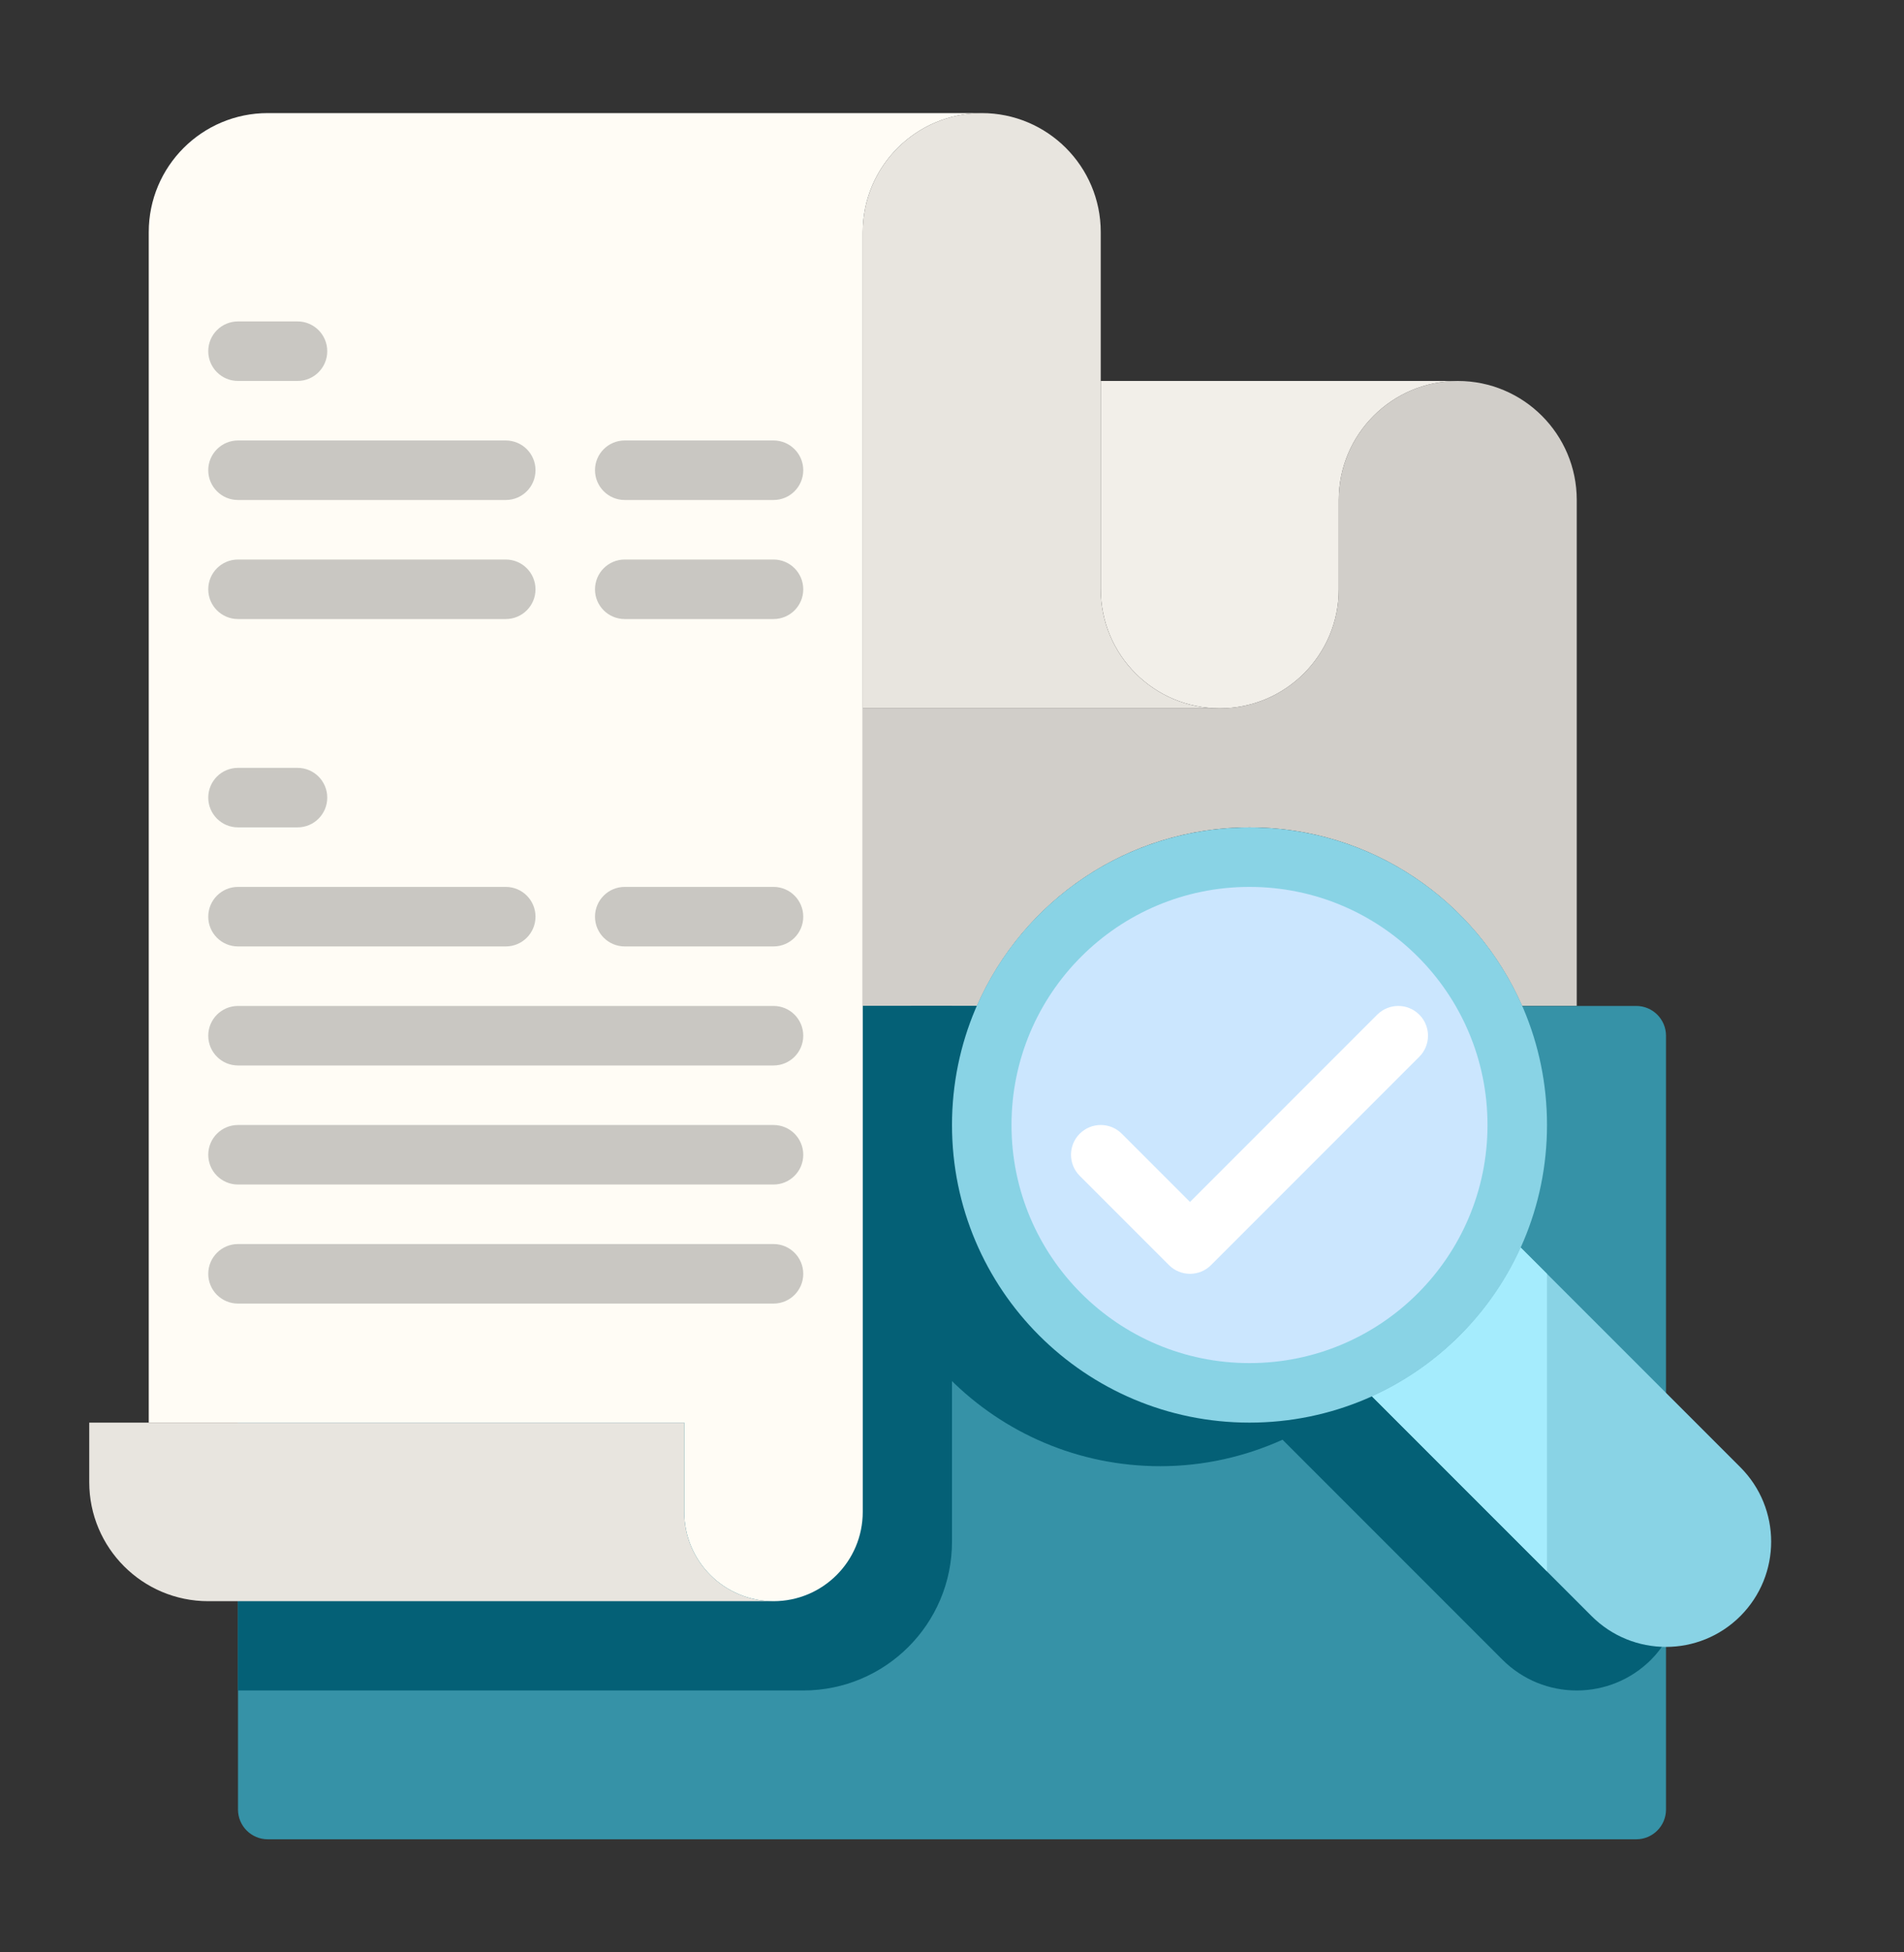 <svg width="40" height="41" viewBox="0 0 40 41" fill="none" xmlns="http://www.w3.org/2000/svg">
<rect x="0" y="0" width="40" height="41" fill="#333333" stroke="none"/>
<path d="M28.125 10.5V12.375C28.125 13.756 27.006 14.875 25.625 14.875H18.125V21.125H20.524C21.489 18.919 23.688 17.375 26.25 17.375C28.812 17.375 31.012 18.919 31.976 21.125H33.125V10.5C33.125 9.119 32.006 8 30.625 8C29.244 8 28.125 9.119 28.125 10.5Z" fill="#D1CEC9"/>
<path d="M25.625 14.875C27.006 14.875 28.125 13.756 28.125 12.375V10.5C28.125 9.119 29.244 8 30.625 8H23.125V12.375C23.125 13.756 24.244 14.875 25.625 14.875Z" fill="#F2EFE9"/>
<path d="M18.125 4.875V14.875H25.625C24.244 14.875 23.125 13.756 23.125 12.375V8V4.875C23.125 3.494 22.006 2.375 20.625 2.375C19.244 2.375 18.125 3.494 18.125 4.875Z" fill="#E8E5DF"/>
<path d="M5.625 21.125H34.375C34.72 21.125 35 21.405 35 21.75V38C35 38.345 34.72 38.625 34.375 38.625H5.625C5.28 38.625 5 38.345 5 38V21.75C5 21.405 5.28 21.125 5.625 21.125Z" fill="#3692A7"/>
<path d="M35 32.13C34.912 31.988 34.811 31.851 34.688 31.727L33.125 30.165L30.069 27.109C30.423 26.324 30.625 25.457 30.625 24.54C30.625 23.279 30.248 22.107 29.606 21.125H19.144C18.502 22.107 18.125 23.279 18.125 24.54C18.125 27.992 20.923 30.79 24.375 30.79C25.291 30.79 26.159 30.588 26.944 30.234L31.562 34.852C31.994 35.284 32.559 35.5 33.125 35.5C33.691 35.5 34.256 35.284 34.688 34.852C34.811 34.729 34.912 34.593 35 34.45V32.13Z" fill="#046076"/>
<path d="M5 21.125V33.625V35.5H16.875C18.601 35.5 20 34.101 20 32.375V21.125H5Z" fill="#046076"/>
<path d="M4.375 33.625H5H16.25C15.214 33.625 14.375 32.786 14.375 31.75V29.875H3.125H1.875V31.125C1.875 32.506 2.994 33.625 4.375 33.625Z" fill="#E8E5DF"/>
<path d="M5.625 2.375C4.244 2.375 3.125 3.494 3.125 4.875V29.875H14.375V31.75C14.375 32.786 15.214 33.625 16.25 33.625C17.286 33.625 18.125 32.786 18.125 31.75V21.125V14.875V4.875C18.125 3.494 19.244 2.375 20.625 2.375H5.625Z" fill="#FFFCF5"/>
<path d="M28.818 29.319L33.437 33.938C33.868 34.369 34.434 34.585 35 34.585C35.565 34.585 36.131 34.369 36.562 33.938C37.425 33.074 37.425 31.676 36.562 30.812L35 29.25L31.943 26.194C31.317 27.579 30.203 28.692 28.818 29.319Z" fill="#89D3E5"/>
<path d="M32.5 26.75L31.943 26.194C31.318 27.579 30.203 28.693 28.818 29.319L32.5 33V26.75Z" fill="#A5ECFD"/>
<path d="M26.25 29.875C29.702 29.875 32.5 27.077 32.5 23.625C32.5 20.173 29.702 17.375 26.25 17.375C22.798 17.375 20 20.173 20 23.625C20 27.077 22.798 29.875 26.25 29.875Z" fill="#89D3E5"/>
<path d="M26.25 28.625C29.011 28.625 31.25 26.386 31.25 23.625C31.25 20.864 29.011 18.625 26.25 18.625C23.489 18.625 21.25 20.864 21.25 23.625C21.25 26.386 23.489 28.625 26.25 28.625Z" fill="#CBE6FE"/>
<path d="M16.25 19.875H13.125C12.779 19.875 12.5 19.595 12.5 19.25C12.5 18.905 12.779 18.625 13.125 18.625H16.25C16.596 18.625 16.875 18.905 16.875 19.25C16.875 19.595 16.596 19.875 16.25 19.875Z" fill="#C9C7C2"/>
<path d="M10.625 19.875H5C4.654 19.875 4.375 19.595 4.375 19.25C4.375 18.905 4.654 18.625 5 18.625H10.625C10.971 18.625 11.25 18.905 11.25 19.25C11.25 19.595 10.971 19.875 10.625 19.875Z" fill="#C9C7C2"/>
<path d="M6.25 8H5C4.654 8 4.375 7.72 4.375 7.375C4.375 7.03 4.654 6.75 5 6.75H6.25C6.596 6.75 6.875 7.03 6.875 7.375C6.875 7.72 6.596 8 6.25 8Z" fill="#C9C7C2"/>
<path d="M16.25 22.375H5C4.654 22.375 4.375 22.095 4.375 21.75C4.375 21.405 4.654 21.125 5 21.125H16.25C16.596 21.125 16.875 21.405 16.875 21.75C16.875 22.095 16.596 22.375 16.25 22.375Z" fill="#C9C7C2"/>
<path d="M16.25 24.875H5C4.654 24.875 4.375 24.595 4.375 24.25C4.375 23.905 4.654 23.625 5 23.625H16.25C16.596 23.625 16.875 23.905 16.875 24.25C16.875 24.595 16.596 24.875 16.25 24.875Z" fill="#C9C7C2"/>
<path d="M16.25 27.375H5C4.654 27.375 4.375 27.095 4.375 26.75C4.375 26.405 4.654 26.125 5 26.125H16.25C16.596 26.125 16.875 26.405 16.875 26.75C16.875 27.095 16.596 27.375 16.25 27.375Z" fill="#C9C7C2"/>
<path d="M16.25 10.5H13.125C12.779 10.5 12.5 10.22 12.5 9.875C12.5 9.53 12.779 9.25 13.125 9.25H16.25C16.596 9.25 16.875 9.53 16.875 9.875C16.875 10.22 16.596 10.5 16.25 10.5Z" fill="#C9C7C2"/>
<path d="M10.625 10.5H5C4.654 10.5 4.375 10.22 4.375 9.875C4.375 9.53 4.654 9.25 5 9.25H10.625C10.971 9.25 11.25 9.53 11.25 9.875C11.25 10.22 10.971 10.5 10.625 10.5Z" fill="#C9C7C2"/>
<path d="M16.25 13H13.125C12.779 13 12.5 12.72 12.5 12.375C12.5 12.03 12.779 11.75 13.125 11.75H16.25C16.596 11.75 16.875 12.03 16.875 12.375C16.875 12.72 16.596 13 16.25 13Z" fill="#C9C7C2"/>
<path d="M10.625 13H5C4.654 13 4.375 12.72 4.375 12.375C4.375 12.03 4.654 11.75 5 11.75H10.625C10.971 11.75 11.25 12.03 11.25 12.375C11.25 12.72 10.971 13 10.625 13Z" fill="#C9C7C2"/>
<path d="M6.25 17.375H5C4.654 17.375 4.375 17.095 4.375 16.75C4.375 16.405 4.654 16.125 5 16.125H6.25C6.596 16.125 6.875 16.405 6.875 16.75C6.875 17.095 6.596 17.375 6.25 17.375Z" fill="#C9C7C2"/>
<path d="M25 26.75C24.84 26.75 24.68 26.689 24.558 26.567L22.683 24.692C22.439 24.448 22.439 24.052 22.683 23.808C22.928 23.564 23.323 23.564 23.567 23.808L25 25.241L28.933 21.308C29.178 21.064 29.573 21.064 29.817 21.308C30.061 21.552 30.061 21.948 29.817 22.192L25.442 26.567C25.32 26.689 25.16 26.75 25 26.75Z" fill="white"/>
</svg>
